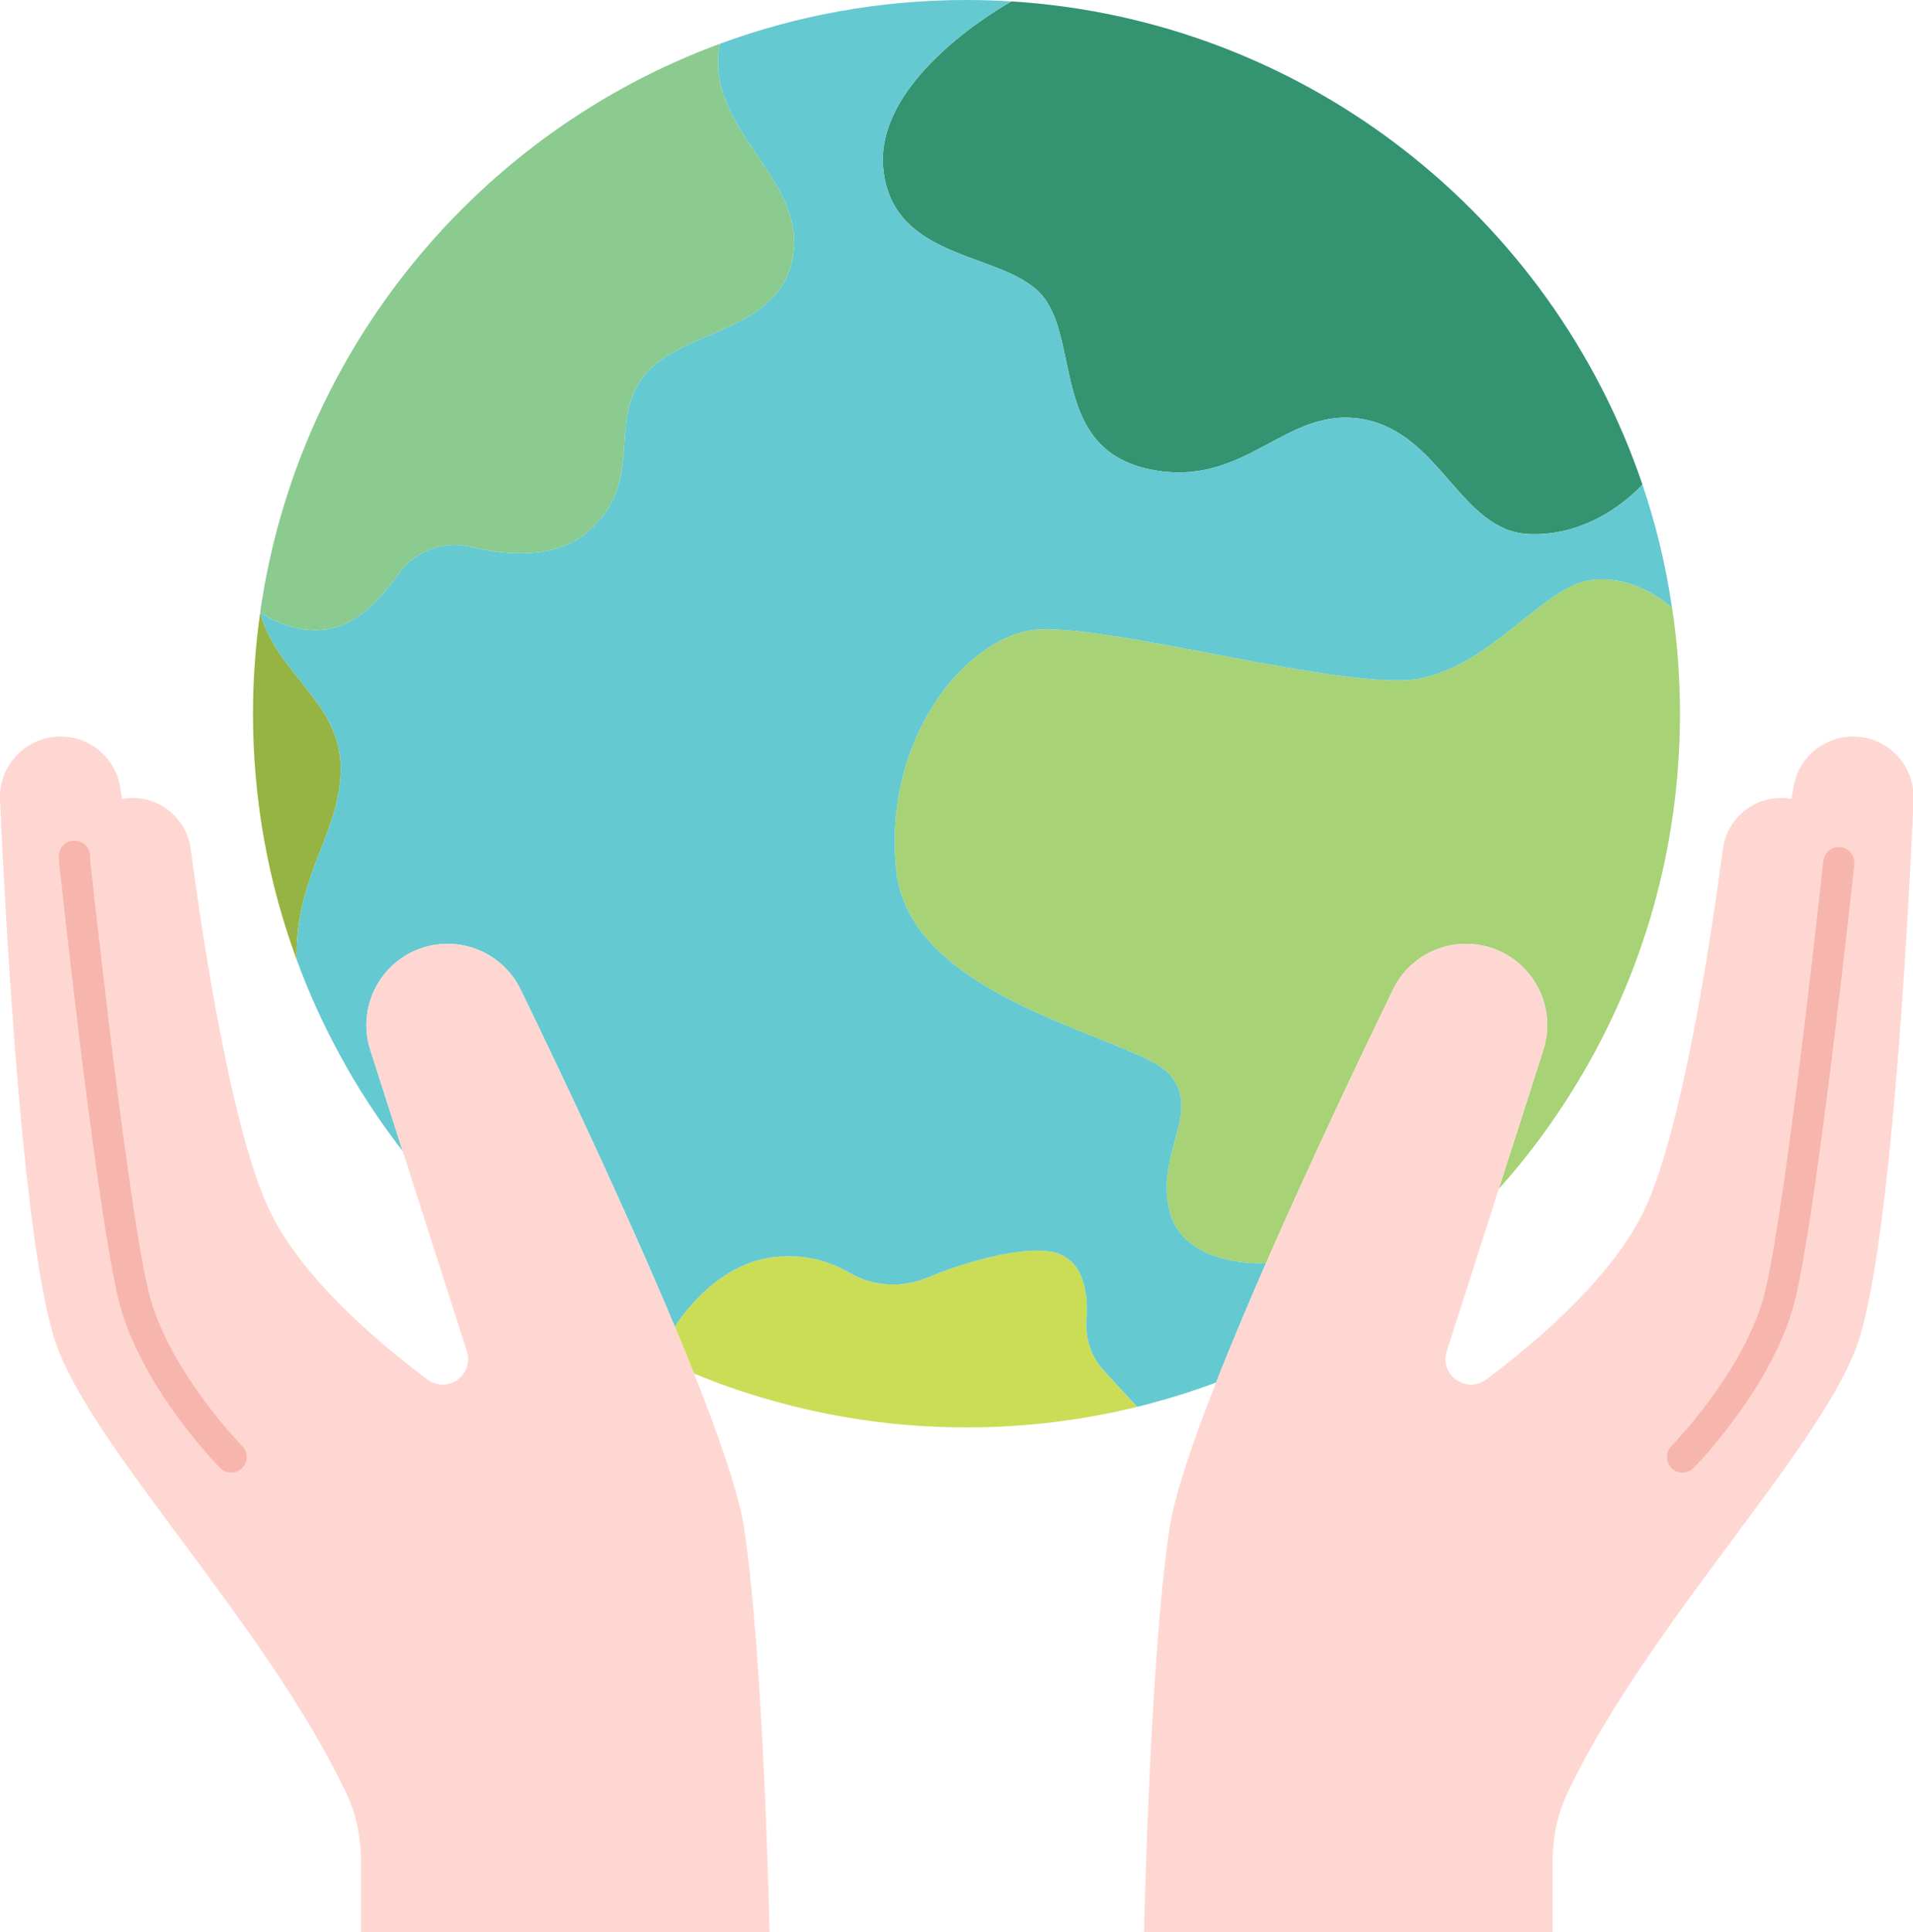<?xml version="1.0" encoding="UTF-8"?><svg xmlns="http://www.w3.org/2000/svg" xmlns:xlink="http://www.w3.org/1999/xlink" height="124.0" preserveAspectRatio="xMidYMid meet" version="1.0" viewBox="0.0 0.0 122.8 124.0" width="122.8" zoomAndPan="magnify"><g><g><g id="change1_1"><path d="M16.7,39.31c1.08,3.97,5.17,5.77,5.17,9.98c0,4.2-2.96,6.9-2.82,12.31 c-1.82-4.93-2.81-10.25-2.81-15.8C16.24,43.6,16.4,41.43,16.7,39.31z" fill="#96b443"/></g><g id="change2_1"><path d="M73,90.28c-3.51,0.86-7.18,1.32-10.96,1.32c-4.53,0-8.91-0.66-13.05-1.89 c-1.51-0.44-3-0.97-4.44-1.57c-0.39-0.97-0.8-1.98-1.23-3c0,0,0.53-0.9,1.52-1.89c1.11-1.13,2.8-2.38,4.95-2.59 c2-0.2,3.51,0.31,4.78,1.04c1.52,0.88,3.36,0.96,4.98,0.28c2.52-1.05,6.31-2.1,8.17-1.6c1.92,0.52,2.14,2.74,2.02,4.35 c-0.08,1.19,0.32,2.37,1.14,3.25L73,90.28z" fill="#cbdd56"/></g><g id="change3_1"><path d="M107.84,45.8c0,8.69-2.42,16.82-6.63,23.74c-1.46,2.41-3.13,4.67-5,6.76l2.86-8.92 c0.17-0.53,0.25-1.07,0.25-1.6c0-2.21-1.41-4.26-3.63-4.97c-2.47-0.78-5.14,0.36-6.27,2.69c-2.02,4.16-5.25,10.94-8.15,17.55 c0,0.01-1.31,0.1-2.74-0.28c-1.42-0.37-2.97-1.2-3.45-3.03c-0.96-3.68,2.1-6.36,0-8.8c-2.04-2.36-16.63-4.67-17.54-13.03 c-0.92-8.37,4.32-14.86,8.72-15.47c4.41-0.61,20.3,4.03,24.94,3.09c4.65-0.95,7.94-5.94,10.94-6.31c2.83-0.35,4.95,1.57,5.19,1.79 c0.01,0.01,0.01,0.01,0.01,0.01C107.67,41.23,107.84,43.5,107.84,45.8z" fill="#a7d276"/></g><g id="change4_1"><path d="M46.21,2.81c-1.09,5.38,5.48,8.54,4.71,13.56c-0.77,5.01-7.12,4.69-9.55,7.71s0.08,6.8-3.58,10 c-2.09,1.84-5.27,1.57-7.6,1.01c-1.77-0.42-3.6,0.29-4.64,1.78c-0.83,1.18-1.93,2.43-3.19,3.07c-2.79,1.42-5.66-0.64-5.66-0.64 C19.1,22.44,30.68,8.53,46.21,2.81z" fill="#8bcb8f"/></g><g id="change5_1"><path d="M105.43,31.09c0,0-2.88,3.37-7.29,3.18c-4.4-0.2-5.64-6.46-10.64-7.37 c-5.01-0.91-7.53,4.52-13.72,3.21c-6.19-1.3-4.49-7.98-6.75-10.99s-9.62-2.18-10.32-8.18C56,4.95,64.93,0.09,64.93,0.09 C83.82,1.27,99.6,13.89,105.43,31.09z" fill="#349370"/></g><g id="change6_1"><path d="M107.33,39.01c-0.24-0.22-2.36-2.14-5.19-1.79c-3,0.37-6.29,5.36-10.94,6.31 c-4.64,0.94-20.53-3.7-24.94-3.09c-4.4,0.61-9.64,7.1-8.72,15.47c0.91,8.36,15.5,10.67,17.54,13.03c2.1,2.44-0.96,5.12,0,8.8 c0.48,1.83,2.03,2.66,3.45,3.03c1.43,0.38,2.74,0.29,2.74,0.28c-1.15,2.64-2.26,5.26-3.21,7.67c-1.28,0.48-2.59,0.9-3.92,1.26 c-0.38,0.11-0.76,0.21-1.14,0.3l-2.12-2.3c-0.82-0.88-1.22-2.06-1.14-3.25c0.12-1.61-0.1-3.83-2.02-4.35 c-1.86-0.5-5.65,0.55-8.17,1.6c-1.62,0.68-3.46,0.6-4.98-0.28c-1.27-0.73-2.78-1.24-4.78-1.04c-2.15,0.21-3.84,1.46-4.95,2.59 c-0.99,0.99-1.52,1.89-1.52,1.89c-3.25-7.76-7.46-16.62-9.9-21.64c-1.13-2.33-3.8-3.47-6.27-2.69c-2.22,0.71-3.63,2.76-3.63,4.97 c0,0.53,0.08,1.07,0.25,1.6l2.08,6.49c-1.52-1.96-2.89-4.04-4.07-6.24c-1.05-1.93-1.97-3.95-2.73-6.03 c-0.14-5.41,2.82-8.11,2.82-12.31c0-4.21-4.09-6.01-5.17-9.98V39.3c0,0,2.87,2.06,5.66,0.64c1.26-0.64,2.36-1.89,3.19-3.07 c1.04-1.49,2.87-2.2,4.64-1.78c2.33,0.56,5.51,0.83,7.6-1.01c3.66-3.2,1.15-6.98,3.58-10c2.43-3.02,8.78-2.7,9.55-7.71 c0.77-5.02-5.8-8.18-4.71-13.56C51.14,0.99,56.48,0,62.04,0c0.97,0,1.94,0.03,2.89,0.09c0,0-8.93,4.86-8.22,10.85 c0.7,6,8.06,5.17,10.32,8.18s0.56,9.69,6.75,10.99c6.19,1.31,8.71-4.12,13.72-3.21c5,0.91,6.24,7.17,10.64,7.37 c4.41,0.19,7.29-3.18,7.29-3.18C106.29,33.64,106.94,36.28,107.33,39.01z" fill="#65c9d1"/></g><g id="change7_1"><path d="M7.84,51.27c2.11-0.39,4.11,1.07,4.4,3.19c0.82,6.15,2.62,17.9,4.97,23.02 c1.97,4.3,6.74,8.43,10.22,11.04c1.28,0.95,3.03-0.29,2.54-1.81l-4.12-12.84l-2.08-6.49c-0.17-0.53-0.25-1.07-0.25-1.6 c0-2.21,1.41-4.26,3.63-4.97c2.47-0.78,5.14,0.36,6.27,2.69c2.44,5.02,6.65,13.88,9.9,21.64c0.43,1.02,0.84,2.03,1.23,3 c1.66,4.16,2.89,7.78,3.22,9.96c1.27,8.48,1.63,25.88,1.63,25.88L23.17,124v-4.61c0-1.54-0.33-3.06-1-4.44 C17.08,104.31,6.24,93.27,3.69,86.49C1.52,80.72,0.38,59.74,0,51.32c0-0.06,0-0.12,0-0.18c0-1.92,1.42-3.57,3.35-3.84 c2.1-0.29,4.05,1.15,4.37,3.25L7.84,51.27z" fill="#ffd7d2"/></g><g id="change7_2"><path d="M78.06,88.72c0.95-2.41,2.06-5.03,3.21-7.67c2.9-6.61,6.13-13.39,8.15-17.55 c1.13-2.33,3.8-3.47,6.27-2.69c2.22,0.71,3.63,2.76,3.63,4.97c0,0.53-0.08,1.07-0.25,1.6l-2.86,8.92l-3.34,10.41 c-0.49,1.52,1.26,2.76,2.54,1.81c3.48-2.61,8.25-6.74,10.22-11.04c2.35-5.12,4.15-16.87,4.97-23.02c0.29-2.12,2.29-3.58,4.4-3.19 l0.12-0.72c0.32-2.1,2.27-3.54,4.37-3.25c1.93,0.27,3.35,1.92,3.35,3.84c0,0.06,0,0.12,0,0.18c-0.38,8.42-1.52,29.4-3.69,35.17 c-2.55,6.78-13.39,17.82-18.48,28.46c-0.67,1.38-1,2.9-1,4.44V124l-26.23-0.02c0,0,0.36-17.4,1.63-25.88 C75.38,96.02,76.52,92.64,78.06,88.72z" fill="#ffd7d2"/></g></g><g><g id="change8_1"><path d="M14.84,94.5c-0.258,0-0.516-0.1-0.712-0.298c-0.194-0.197-4.794-4.899-6.357-10.188 C6.568,79.944,4.598,62.696,3.806,55.47C3.783,55.312,3.78,55.126,3.78,54.94c0-0.553,0.447-1,1-1s1,0.447,1,1 c0,0.094-0.003,0.188,0.01,0.282c0.617,5.626,2.71,24.199,3.898,28.225c1.423,4.813,5.819,9.306,5.863,9.351 c0.388,0.393,0.384,1.026-0.01,1.414C15.348,94.404,15.094,94.5,14.84,94.5z" fill="#f7b6ad"/></g><g id="change8_2"><path d="M108,94.5c-0.253,0-0.507-0.096-0.702-0.288c-0.393-0.388-0.397-1.021-0.01-1.414 c0.044-0.045,4.443-4.55,5.863-9.351c1.188-4.025,3.281-22.599,3.895-28.196c0.061-0.549,0.546-0.948,1.104-0.885 c0.549,0.061,0.944,0.554,0.885,1.103c-0.792,7.228-2.763,24.476-3.965,28.545c-1.563,5.289-6.163,9.991-6.357,10.188 C108.517,94.4,108.258,94.5,108,94.5z" fill="#f7b6ad"/></g></g></g></svg>